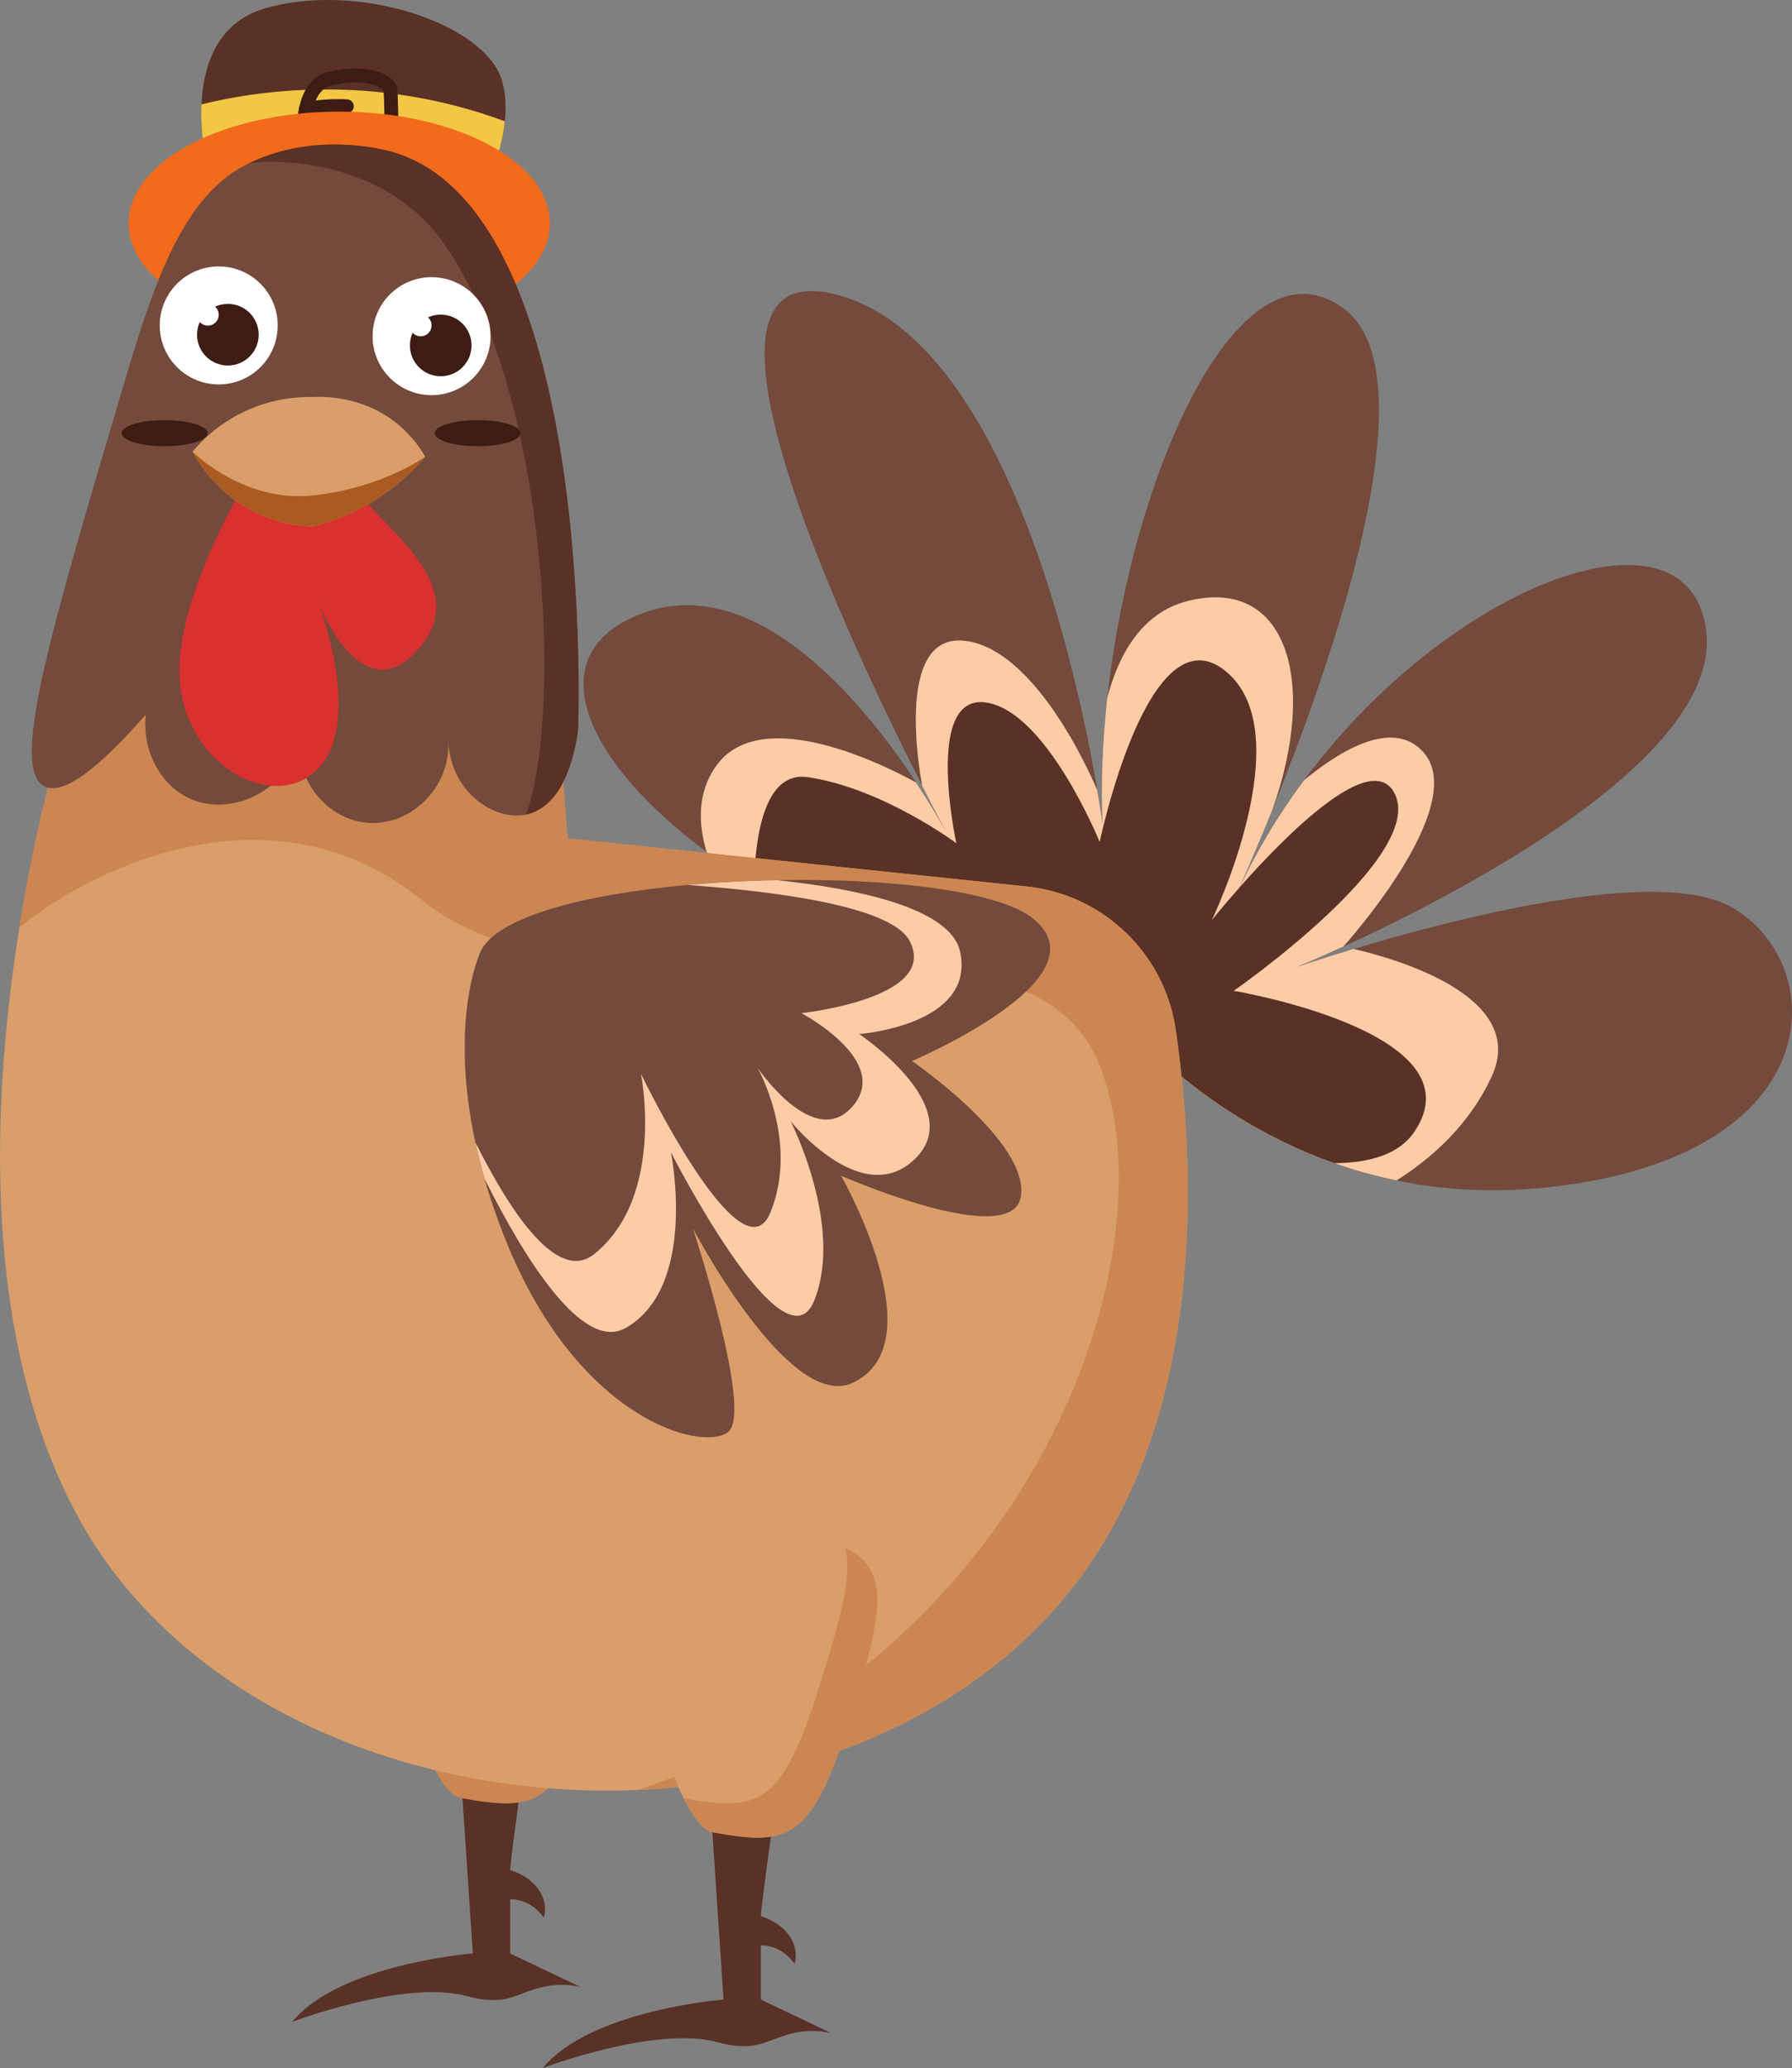 <?xml version="1.0" encoding="UTF-8"?> <svg xmlns="http://www.w3.org/2000/svg" id="_Слой_2" data-name="Слой 2" viewBox="0 0 258.81 298.68"><rect x="0" y="0" width="258.81" height="298.68" fill="#808080" stroke="none"/> <defs> <style> .cls-1 { fill: #f26a1b; } .cls-2 { fill: #fff; } .cls-3 { fill: #f2c744; } .cls-4 { fill: #fccca7; } .cls-5 { fill: #734a3c; } .cls-6 { fill: #aa5b21; } .cls-7 { fill: #d99e6a; } .cls-8 { fill: #cc8652; } .cls-9 { fill: #d93030; } .cls-10 { fill: #593126; } .cls-11 { fill: #3d1c13; } .cls-12 { fill: none; stroke: #3d1c13; stroke-linecap: round; stroke-linejoin: round; stroke-width: 2px; } </style> </defs> <g id="TEXTS"> <g> <g> <path class="cls-5" d="M161.04,145.91s22.45,30.14,63.04,25.51,40.24-32.33,25.98-40.41c-14.26-8.09-62.78,8.66-62.78,8.66,0,0,61.87-25.21,59.14-48.49-2.72-23.28-50.27-1.73-68.18,38.71,0,0,33.51-72.62,15.7-85.43-17.81-12.81-36.34,38.44-34.7,74.53,0,0-9.04-69.42-38.85-76.54-29.81-7.12,16.78,78.63,16.78,78.63,0,0-22.17-42.78-45.85-31.9-23.68,10.88,15.53,49.6,69.72,56.72Z"></path> <path class="cls-4" d="M194,136.72s18.46-20.34,11.58-28.08c-4.46-5.02-12.3-.05-17.26,4.06-3.83,5.16-7.23,10.84-9.97,16.95,.49-1.08,2.66-5.89,5.43-12.75,6.61-18.62,2.03-33.7-12.25-30.1-6.74,1.7-10.02,7.9-11.61,13.97-.69,6.25-.95,12.43-.69,18.22,0,0-.23-1.79-.75-4.83h0s-8.2-20.16-19-21.6c-10.8-1.44-6.28,20.95-6.28,20.96,1.67,3.29,2.94,5.69,3.55,6.82-.68-1.25-2.23-3.97-4.45-7.33-4.22-2.33-22.27-11.53-28.83-2.45-2.78,3.86-2.66,8.37-1.41,12.5,13.96,10.37,34.99,19.7,58.95,22.85,0,0,14.3,19.16,40.68,24.57,4.63-2.9,10.41-7.73,13.76-15.04,5.34-11.66-14.26-17.08-19.96-18.39-5.02,1.51-8.24,2.62-8.24,2.62,0,0,2.6-1.06,6.72-2.95Z"></path> <path class="cls-10" d="M178.18,143.1s27.79-19.34,23.26-28.46c-3.31-6.66-15.86,6.12-22.4,13.5-.23,.5-.46,1-.69,1.51,.12-.27,.35-.77,.67-1.48-2.41,2.72-4,4.71-4,4.71,0,0,13.05-27.06,1.93-36s-18.13,24.72-18.13,24.72c0,0-7.74-19.08-16.56-20.16s-4.14,20.34-4.14,20.34c0,0-10.62-7.92-21.42-9.54-6.03-.9-7.6,7.68-7.81,15.44,13.59,8.43,31.82,15.56,52.16,18.23,0,0,11.06,14.82,31.67,22.08,5.2-.04,9.41-1.32,11.58-4.58,9.6-14.35-26.11-20.31-26.11-20.31Z"></path> </g> <path class="cls-10" d="M65.08,234.09l3.21,48.03s-19.27,1.52-26.1,9.89c0,0,16.39-6.24,25.38-3.69,1.74,.49,3.56,.69,5.34,.38,2.68-.46,5.65-2.88,10.92-1.74l-10.15-4.83v-7.84s2.83-.2,4.87,2.66c.82-2.96-1.43-5.82-4.87-6.87-.03-1.91,5.28-38.46,5.28-38.46l-13.88,2.47Z"></path> <path class="cls-8" d="M57.75,220.73c-5.08,8.71,3.43,37.97,8.76,38.94,10.93,2,14.31,1.33,19.76-16.04,5.53-17.64,6.83-24.01-5.22-26.47s-20.93-.49-23.29,3.56Z"></path> <g> <path class="cls-7" d="M9.85,103.22s-22.91,70.32,1.17,115.39c24.08,45.07,99.91,53.65,137.69,17.53,25.4-24.28,24.46-63.96,21.11-87.34-1.58-11.05-10.44-19.61-21.54-20.77l-66.3-6.94-1.12-13.65s-53.53-38.09-71.02-4.22Z"></path> <path class="cls-8" d="M92.2,258.5c21.07-.93,41.7-8.21,56.5-22.36,25.4-24.28,24.46-63.96,21.11-87.34-1.58-11.05-10.44-19.61-21.54-20.77l-66.3-6.94-1.12-13.65s-53.53-38.09-71.02-4.22c0,0-4.14,12.7-7.05,30.76,8.61-7.25,35.49-22.12,57.96-4.12,27.13,21.74,86.9-4.03,98.06,23.97,10.76,27.02-9.34,85.4-66.61,104.67Z"></path> </g> <g> <path class="cls-5" d="M69.19,137.98s-6.66,14.9,3.82,41.06c10.48,26.16,28.51,30.67,32.16,27.77,3.65-2.9-5.11-29.43-5.11-29.43,0,0,13.88,26.52,23.02,22.36,12.31-5.61-1.61-29.94-1.61-29.94,0,0,24.75,10.88,25.97,2.98,1.23-7.9-15.73-19.55-15.73-19.55,0,0,28.85-12.17,17.18-20.8-11.67-8.63-75.83-6.84-79.71,5.55Z"></path> <path class="cls-4" d="M112.28,127.12c-20.07,.36-40.93,3.97-43.09,10.86,0,0-5.17,11.59,.8,32.28,5.84,11.65,14.17,25.02,20.35,21.54,10.52-5.94,6.56-25.38,6.56-25.38,0,0,16.38,32.18,20.7,21.4,4.32-10.78-3.42-25.9-3.42-25.9,0,0,10.36,12.92,18,5.42s-8.1-18-8.1-18c0,0,16.88-1.24,14.58-11.9-1.39-6.43-15.43-9.16-26.37-10.32Z"></path> <path class="cls-5" d="M99.28,127.81c-15.26,1.39-28.4,4.77-30.09,10.17,0,0-4.29,9.63-.54,26.98,5.4,10.79,12.01,20.24,17.12,16.19,10.4-8.25,6.8-26.07,6.8-26.07,0,0,14.57,30.28,18.72,19.98,4.15-10.3-1.9-20.88-1.9-20.88,0,0,8.18,12.13,13.78,5.56,5.6-6.57-7.44-13.42-7.44-13.42,0,0,20.13-2.11,15.6-10.49-2.66-4.92-19.01-7.08-32.05-8.02Z"></path> </g> <g> <path class="cls-10" d="M30.02,24.42S24.92,5.05,38.37,1.18c13.45-3.86,31.7,2.27,34.12,10.44,2.42,8.17-4.32,19.62-4.32,19.62l-38.15-6.82Z"></path> <path class="cls-3" d="M72.91,17.52c-19.27-7.17-36.42-4.27-43.81-2.45-.23,4.99,.92,9.35,.92,9.35l38.15,6.82s4.03-6.84,4.74-13.72Z"></path> <path class="cls-12" d="M43.95,21.7s-1.13-9.05,3.52-10.28,8.84-.12,8.94,1.78c.1,1.9,.48,11.99-1.08,12.12-1.57,.13-11.69,2.65-11.38-3.62Z"></path> <path class="cls-12" d="M50.09,15.35s-2.91-.21-5.91,.41"></path> <ellipse class="cls-1" cx="48.99" cy="32.25" rx="30.42" ry="16.13"></ellipse> </g> <g> <g> <path class="cls-5" d="M55.66,21.7c-.8-.18-11.05-2.81-20.56,2.32-8.27,4.47-12.52,15.66-16.7,29.73C7.15,91.6,1.35,111.14,6.46,113.59c1.88,.9,5.75-.27,14.58-10.37-.52,5.41,2.29,10.39,6.6,12.21,5.54,2.35,13.01-.76,15.56-7.67,0,.87,.17,4.49,3,7.59,1.8,1.98,4.25,3.27,6.89,3.48,5.99,.48,11.74-4.7,11.68-11.48,.44,7.13,6.77,11.37,11.37,10.26,4.03-.98,6.43-5.58,7.36-12.19,0,0,2.94-76.59-27.83-83.72Z"></path> <path class="cls-10" d="M55.66,21.7c-.77-.18-10.36-2.61-19.58,1.84,7.34-.84,20.3,1.16,27.56,10.98,15.77,21.34,17.59,69.58,12.31,83.11,.06-.01,.12-.02,.18-.03,4.03-.98,6.43-5.58,7.36-12.19,0,0,2.94-76.59-27.83-83.72Z"></path> </g> <g> <circle class="cls-2" cx="31.59" cy="47" r="8.52"></circle> <path class="cls-11" d="M37.36,48.34c0,2.46-1.99,4.45-4.45,4.45s-4.45-1.99-4.45-4.45,1.99-4.45,4.45-4.45,4.45,1.99,4.45,4.45Z"></path> <path class="cls-2" d="M31.59,45.46c0,.87-.7,1.57-1.57,1.57s-1.57-.7-1.57-1.57,.7-1.57,1.57-1.57,1.57,.7,1.57,1.57Z"></path> </g> <g> <circle class="cls-2" cx="62.33" cy="48.55" r="8.52"></circle> <path class="cls-11" d="M68.1,49.89c0,2.46-1.99,4.45-4.45,4.45s-4.45-1.99-4.45-4.45,1.99-4.45,4.45-4.45,4.45,1.99,4.45,4.45Z"></path> <path class="cls-2" d="M62.33,47c0,.86-.7,1.57-1.57,1.57s-1.57-.7-1.57-1.57,.7-1.57,1.57-1.57,1.57,.7,1.57,1.57Z"></path> </g> <path class="cls-11" d="M29.98,62.56c0,1.04-2.78,1.88-6.21,1.88s-6.21-.84-6.21-1.88,2.78-1.88,6.21-1.88,6.21,.84,6.21,1.88Z"></path> <path class="cls-11" d="M75.2,62.56c0,1.04-2.78,1.88-6.21,1.88s-6.21-.84-6.21-1.88,2.78-1.88,6.21-1.88,6.21,.84,6.21,1.88Z"></path> <g> <path class="cls-9" d="M37.36,66.59s-11.78,17.9-11.43,30.85c.35,12.95,13.75,20.33,20.13,13.44,6.37-6.89,0-23.65,0-23.65,0,0,6.54,16.62,14.9,5.86,8.36-10.76-11.71-20.06-12.09-27.13l-11.51,.62Z"></path> <g> <path class="cls-7" d="M45.08,57.34c-1.97-.04-5.77,.16-9.94,2.17-3.73,1.8-6.1,4.24-7.33,5.72,.89,1.66,2.82,4.72,6.44,7.22,4.46,3.07,8.92,3.53,10.83,3.61,2.34-.58,5.73-1.7,9.32-3.99,3.25-2.07,5.53-4.36,7.02-6.11-.82-1.42-2.24-3.42-4.56-5.16-4.78-3.59-10.03-3.55-11.78-3.46Z"></path> <path class="cls-6" d="M34.25,72.45c4.46,3.07,8.92,3.53,10.83,3.61,2.34-.58,5.73-1.7,9.32-3.99,3.25-2.07,5.53-4.36,7.02-6.11,0,0-6.27,4.55-16.28,5.6-10.01,1.05-17.34-6.33-17.34-6.33,.89,1.66,2.82,4.72,6.44,7.22Z"></path> </g> </g> </g> <g> <path class="cls-10" d="M101.29,240.75l3.21,48.03s-19.27,1.52-26.1,9.89c0,0,16.39-6.24,25.38-3.69,1.74,.49,3.56,.69,5.34,.38,2.68-.46,5.65-2.88,10.92-1.74l-10.15-4.83v-7.84s2.83-.2,4.87,2.66c.82-2.96-1.43-5.82-4.87-6.87-.03-1.91,5.28-38.45,5.28-38.45l-13.88,2.47Z"></path> <g> <path class="cls-7" d="M94.12,225.66c-5.08,8.71,3.43,37.97,8.76,38.94,10.93,2,14.31,1.33,19.76-16.04,5.53-17.64,6.83-24.01-5.22-26.47-12.06-2.46-20.93-.49-23.29,3.56Z"></path> <path class="cls-8" d="M122.08,223.55c1.03,4.11-.72,10.39-3.77,20.09-5.42,17.27-8.79,18.02-19.58,16.07,1.41,2.8,2.87,4.67,4.14,4.9,10.93,2,14.31,1.33,19.76-16.04,4.68-14.91,6.33-21.77-.55-25.02Z"></path> </g> </g> </g> </g> </svg> 